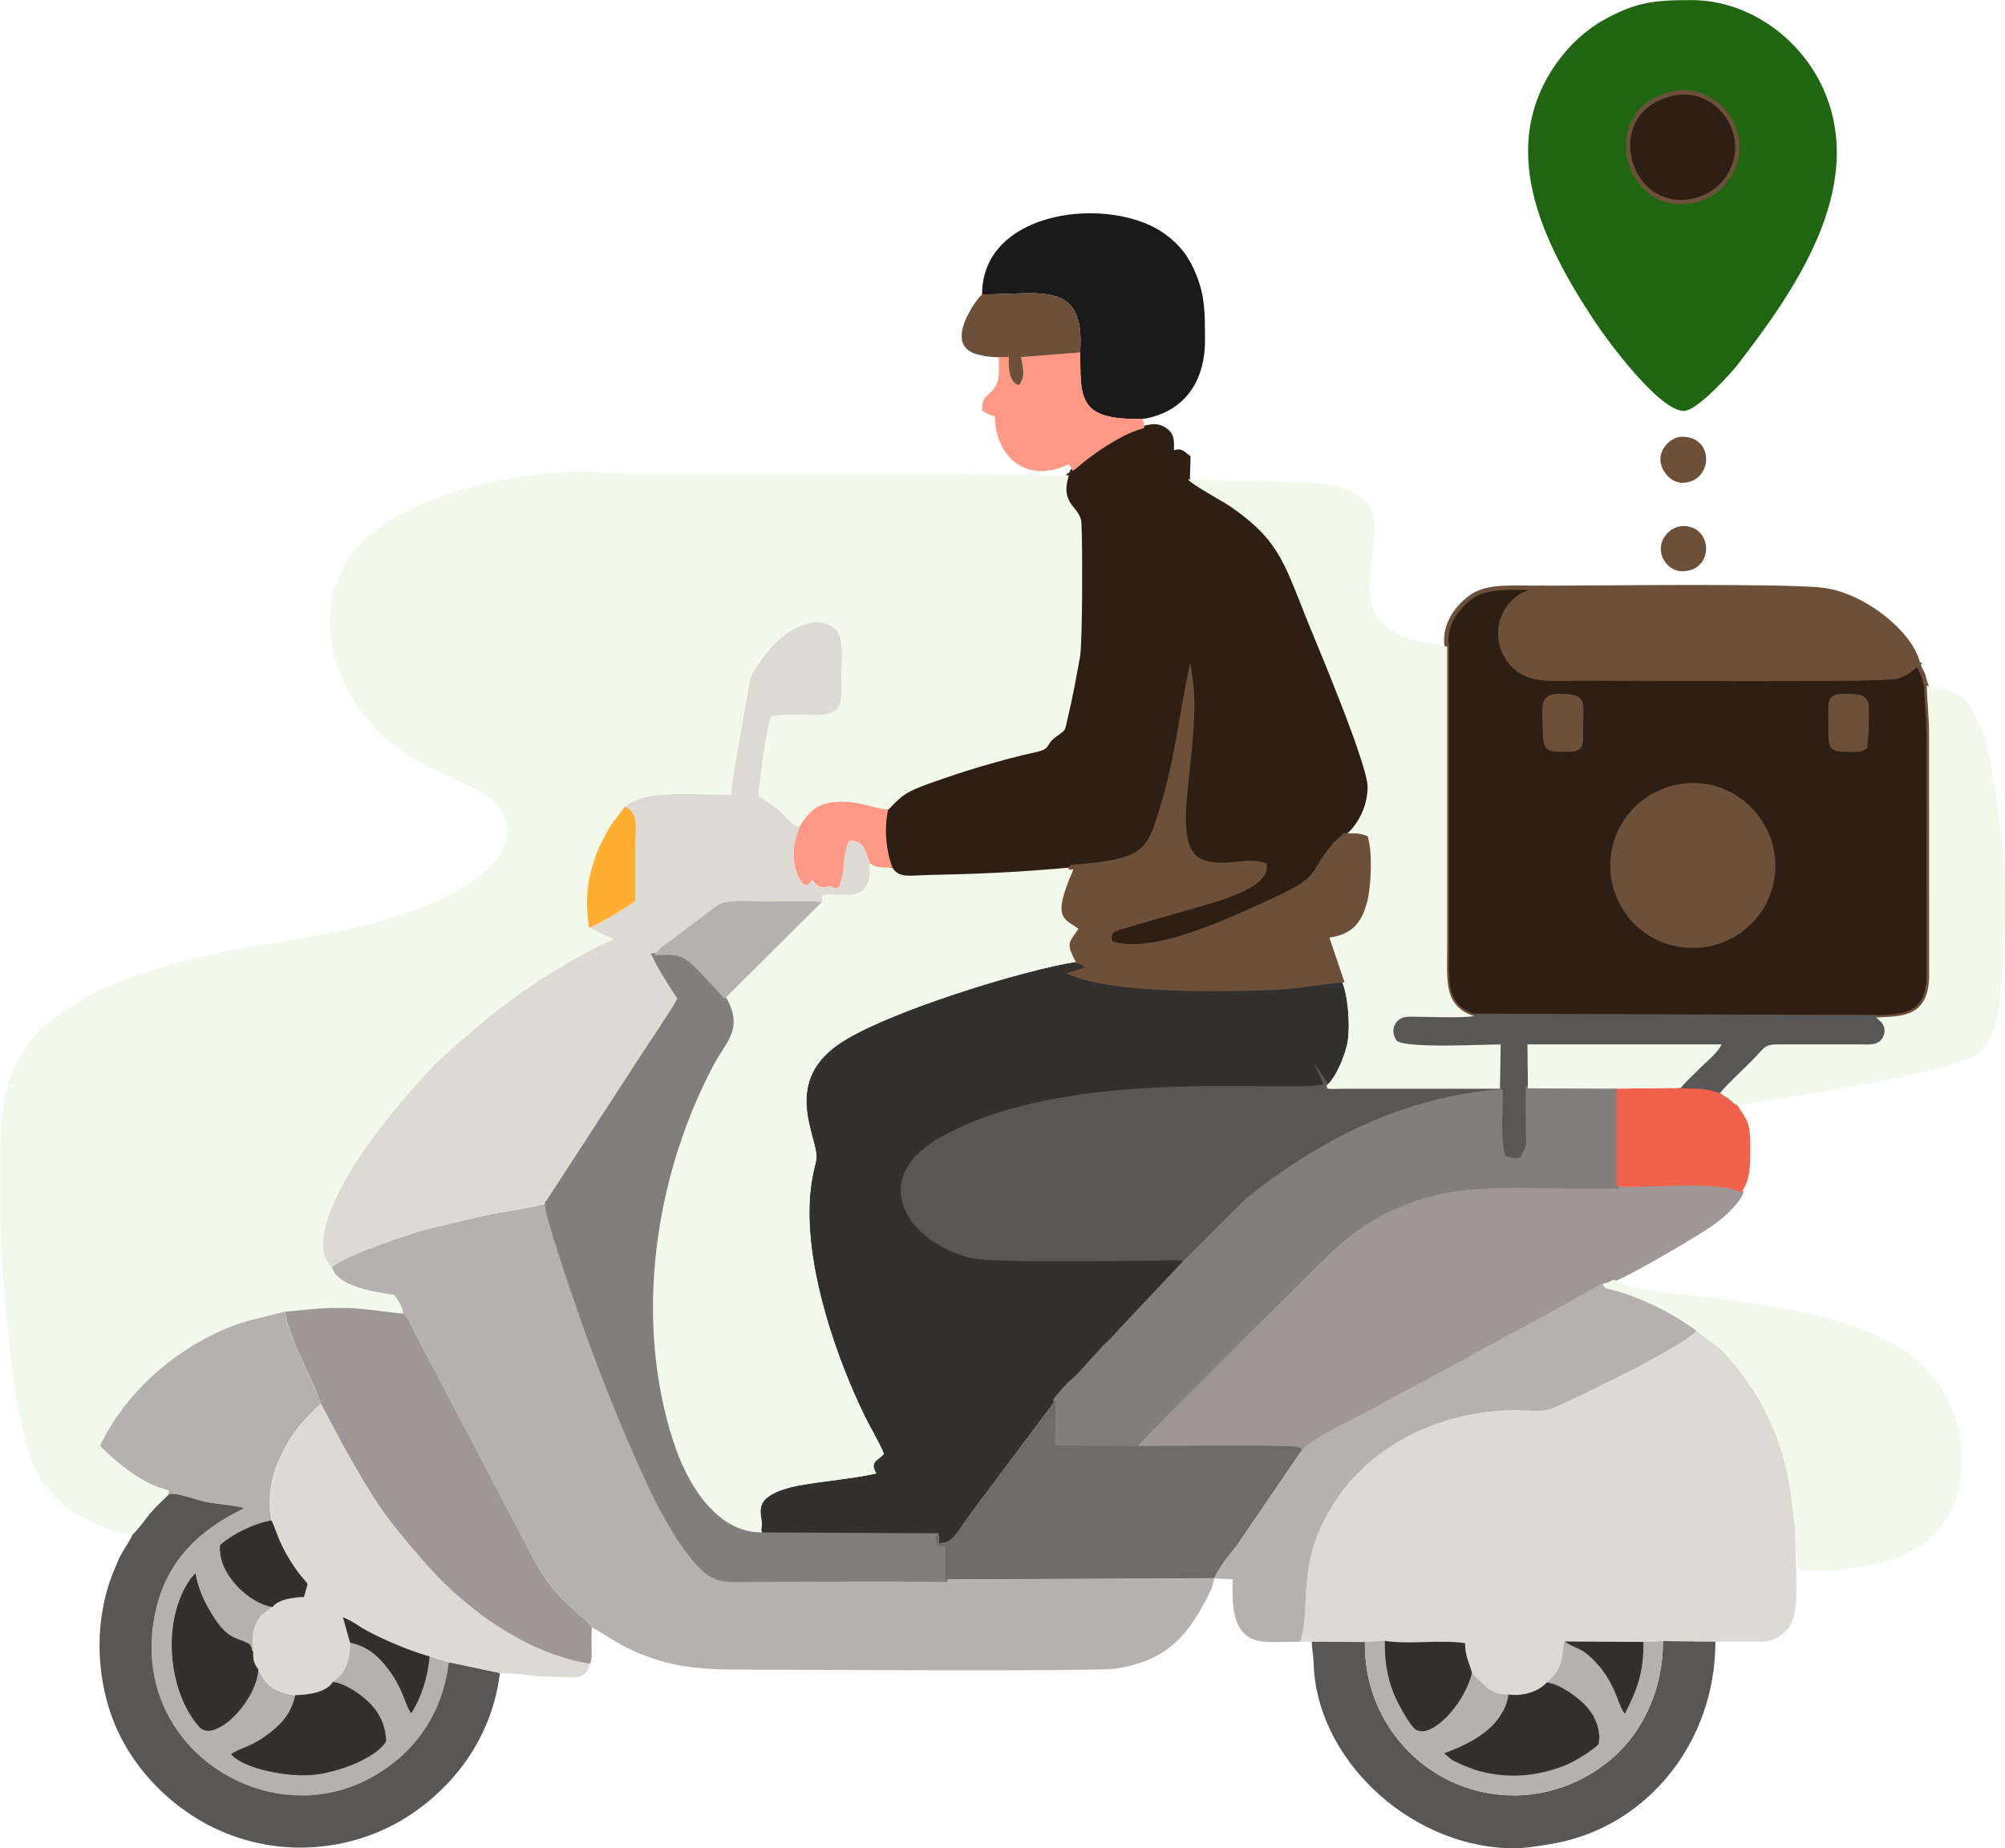 <?xml version="1.0" encoding="UTF-8"?>
<!DOCTYPE svg PUBLIC "-//W3C//DTD SVG 1.0//EN" "http://www.w3.org/TR/2001/REC-SVG-20010904/DTD/svg10.dtd">
<!-- Creator: CorelDRAW 2020 (64 Bit) -->
<svg xmlns="http://www.w3.org/2000/svg" xml:space="preserve" width="9.214cm" height="8.492cm" version="1.0" style="shape-rendering:geometricPrecision; text-rendering:geometricPrecision; image-rendering:optimizeQuality; fill-rule:evenodd; clip-rule:evenodd"
viewBox="0 0 207.37 191.13"
 xmlns:xlink="http://www.w3.org/1999/xlink"
 xmlns:xodm="http://www.corel.com/coreldraw/odm/2003">
 <defs>
  <style type="text/css">
   <![CDATA[
    .str1 {stroke:#2E1F14;stroke-width:0.45;stroke-miterlimit:22.926}
    .str2 {stroke:#595756;stroke-width:0.45;stroke-miterlimit:22.926}
    .str0 {stroke:#6C503A;stroke-width:0.45;stroke-miterlimit:22.926}
    .str4 {stroke:#827E7D;stroke-width:0.45;stroke-miterlimit:22.926}
    .str3 {stroke:#9D9897;stroke-width:0.45;stroke-miterlimit:22.926}
    .fil11 {fill:#1A1A1A}
    .fil5 {fill:#206612}
    .fil0 {fill:#2E1F14}
    .fil1 {fill:#333130}
    .fil6 {fill:#595756}
    .fil10 {fill:#6C503A}
    .fil9 {fill:#6E6B6A}
    .fil8 {fill:#827E7D}
    .fil7 {fill:#9D9897}
    .fil3 {fill:#B5B1AF}
    .fil2 {fill:#DDDAD4}
    .fil12 {fill:#F1624C}
    .fil4 {fill:#F3F9EA}
    .fil13 {fill:#FF9985}
    .fil14 {fill:#FFAE30}
   ]]>
  </style>
 </defs>
 <g id="Camada_x0020_1">
  <g id="_2197018469040">
   <path class="fil0 str0" d="M174.28 81.24c4.73,-0.48 8.59,3.11 9.06,7.36 0.54,4.91 -3.09,8.77 -7.45,9.17 -4.87,0.45 -8.69,-3.13 -9.08,-7.47 -0.44,-4.85 3.2,-8.63 7.47,-9.06l0 0zm15.05 -5.97c0,-2.76 -0.29,-3.29 1.42,-3.29 2.91,0 2.25,0.56 2.31,3.48l-0.15 1.81c-0.48,0.21 -0.5,0.27 -1.21,0.27 -2.37,0 -2.37,0.02 -2.37,-2.26l0 -0zm-29.54 0c0,-1.84 -0.51,-3.29 1.42,-3.29 2.78,0 2.31,0.43 2.31,3.48 0,1.53 0.14,2.07 -1.35,2.07 -2.26,0 -2.37,0.03 -2.37,-2.26l-0 -0zm-10.14 -8.38c0,6.86 0,13.72 0,20.58 0,3.43 0,6.86 0,10.29 0,3.63 -0.43,6.25 2.81,7.33l41.53 0.14c2.51,-0.15 5.49,0.1 5.49,-4.41l-0.01 -24.97c0,-1.73 -0.22,-3.41 -0.23,-4.95 -0.13,-0.31 -0.23,-0.76 -0.34,-1.12l-0.55 -1.15c-0.74,0.49 -1.04,1.03 -2.26,1.35 -1.45,0.38 -28.58,0.17 -32.43,0.17 -2.19,0 -4.84,0.34 -6.46,-0.79 -2.44,-1.69 -2.83,-5.3 -0.37,-7.38 0.92,-0.77 1.56,-0.64 2.39,-1.18 -2.64,0 -5.26,-0.26 -6.92,0.84 -1.4,0.93 -3.03,2.84 -2.67,5.26l0 -0z"/>
   <path class="fil1" d="M78.87 158.71l17.94 0.09c0.34,0.3 0.29,-0.37 0.29,0.82 1.56,-0.01 1.76,-1.02 3.52,-3.37l8.15 -10.89c0.02,-0.03 0.05,-0.08 0.08,-0.11l0.32 -0.46c1.57,-1.98 1.78,-1.83 2.58,-2.72l2.54 -2.8c0.78,-0.67 1.09,-1.08 1.69,-1.74l6.72 -7.13c-0.54,-0.44 -1.76,-0.24 -2.47,-0.24 -4.09,0.01 -17.62,0.25 -19.72,-0.25 -6.38,-1.52 -10.56,-7.79 -3.34,-11.97 13.6,-7.88 37.61,-4.38 40.02,-5.69 0.86,-0.57 1.98,-3.1 2.21,-4.63 0.25,-1.66 0.02,-4.82 -0.65,-6.21 -2.26,0.17 -4.43,0.65 -6.89,0.76 -5.53,0.25 -16.37,0.38 -20.92,-1.45l1.31 -0.42c0.27,-0.13 0.23,-0.12 0.38,-0.25 -0.6,-0.33 -0.38,-0.39 -1.15,-0.6 -5.5,0.8 -19.97,5.27 -24.7,8.51 -6.19,4.23 -1.89,10.11 -2.38,12.08 -0.41,1.64 -0.64,2.98 -0.69,4.79 -0.17,6.94 2.77,15.61 5.79,21.78 0.52,1.06 1.56,2.79 1.91,3.76 -0.65,0.75 -1.51,0.77 -0.79,2.02 -2.64,0.59 -5.42,0.76 -8.08,1.26 -1.26,0.24 -2.67,0.69 -3.37,1.39 -0.42,0.41 -0.61,0.95 -0.48,1.75 0.26,1.59 -0.15,0.96 0.16,1.93l0 -0z"/>
   <path class="fil0 str1" d="M118.34 44.27c-1.63,0.46 -2.74,1.13 -4.08,1.96 -0.65,0.41 -1.15,0.79 -1.79,1.26 -0.58,0.43 -1.02,0.92 -1.57,1.23 -0.15,0.33 0.11,0.17 -0.38,0.45 -0.98,3.13 1.2,3.17 1.3,4.94 0.11,1.96 0.13,12.36 -0.16,13.91 -0.38,2.06 -0.72,4.02 -1.21,6.03 -0.41,1.68 -0.12,1.33 -1.27,2.17 -1.16,0.84 -0.44,1.22 -2.05,1.57 -1.84,0.4 -3.82,0.94 -5.59,1.46 -1.83,0.54 -3.6,1.13 -5.32,1.74 -2.57,0.91 -2.92,1.24 -4.37,2.76 -0.43,1.91 -0.25,4.25 0.45,5.99 0.7,1.13 1.72,0.8 4.13,0.75 4.95,-0.1 9.4,-0.31 14.37,-0.77 7.75,-0.63 7.97,-1.39 9.52,-6.57 1.35,-4.52 1.79,-8.63 2.74,-13.35 1.22,7.36 -2.78,17.58 1.12,19.3 2.19,0.96 4.73,-0.25 6.62,0.41 0.34,2.27 -5.57,3.73 -7.61,4.33l-7.1 2.05c-1.07,0.31 -1.47,0.47 -1.29,1.66 3.76,1.41 10.83,-1.67 14.21,-3.17 8.35,-3.72 5.88,-3.09 8.95,-6.89 0.44,-0.55 0.86,-0.72 1.11,-1.06 1.16,-0.9 2.34,-2.76 2.36,-5.03 0.02,-2.16 -4.76,-13.63 -5.7,-15.87 -2.93,-7.04 -3.1,-9.41 -8.56,-13.17 -0.69,-0.47 -3.97,-2.23 -4.33,-2.78l0.07 -2.29c-0.64,-0.42 -0.73,-0.86 -1.72,-0.38 0,-1.12 0.13,-1.77 -0.53,-2.33 -0.65,-0.55 -1.44,-0.62 -2.33,-0.28l-0 -0z"/>
   <path class="fil2" d="M134.44 169.79l1.24 0 5.49 0.03 2.04 -0.12c2.5,0.4 5.67,-0.14 8.31,0.24 0.02,1.49 0.45,2 0.72,3.11 0.92,0.8 1.85,2.36 3.76,2.18 1.57,0.24 3.22,-0.39 3.96,-1.25l0.25 -0.21c1.5,-1.38 1.27,-2.63 1.54,-3.87 0.01,-0.03 0.02,-0.1 0.04,-0.14l8.18 0.05 2.02 -0.09 5.41 0.07c1.27,-0.01 2.54,-0.01 3.81,-0 1.77,0.01 2.11,-0.03 3.17,-0.83 1.69,-1.28 1.4,-3.92 1.4,-6.78 -0.13,-1.14 -0.01,-2.71 -0.13,-4.02 -0.34,-3.68 -0.84,-7.37 -2.4,-10.77 -0.48,-1.04 -0.96,-2.06 -1.47,-2.93 -0.7,-1.2 -2.84,-4.1 -3.83,-4.96l-2.52 -1.9c-0.85,1.39 -11.83,6.74 -14.79,8.01 -1.2,0.51 -2.57,0.21 -4.01,0.23 -7.51,0.06 -14.61,3.47 -18.46,9.29 -4.39,6.64 -2.42,11.21 -3.74,14.66l0.01 0z"/>
   <path class="fil3" d="M34.33 131.07c0.67,2.42 6.15,2.69 6.46,2.89 0.02,0.01 1.03,1.38 0.84,1.9 0.8,0.61 0.77,1.07 1.31,2.06l12.26 23.37c1.51,2.84 3.11,4.38 5.24,6.2 0.42,0.35 0.55,0.48 0.76,0.79 2.46,1.41 3.25,2.2 6.43,3.27 2.6,0.87 5.07,1.12 8.6,1.12 3.14,0 36.98,0.22 39.15,-0.1 5.52,-0.83 7.72,-3.63 9.96,-8.34l0.24 -0.97 -27.82 0.13c-6.65,-0.06 -13.35,-0 -20.01,-0 -1.8,0 -3.15,0.25 -4.5,-0.71 -2.21,-1.58 -4.84,-6.49 -5.97,-8.91 -2.18,-4.69 -3.98,-9.06 -5.88,-14.12 -0.73,-1.94 -5.04,-14.11 -4.83,-15.19 -1.58,0.46 -4.35,0.82 -6.03,1.17 -1.96,0.42 -3.83,0.9 -5.86,1.36 -1.91,0.44 -9.25,2.92 -10.36,4.09l0 -0z"/>
   <path class="fil4" d="M85 93.28l-10.1 10.04c1.72,3.09 -0.01,4.25 -1.3,6.68 -6.15,11.57 -8.33,26.43 -4.2,39.17 1.37,4.23 4.44,9.63 9.46,9.54 -0.31,-0.97 0.1,-0.34 -0.16,-1.93 -0.13,-0.8 0.07,-1.33 0.48,-1.75 0.7,-0.7 2.11,-1.15 3.37,-1.39 2.65,-0.5 5.44,-0.68 8.08,-1.26 -0.72,-1.25 0.14,-1.27 0.79,-2.02 -0.35,-0.96 -1.39,-2.7 -1.91,-3.76 -3.03,-6.17 -5.97,-14.84 -5.79,-21.78 0.04,-1.8 0.28,-3.15 0.69,-4.79 0.49,-1.97 -3.81,-7.85 2.38,-12.08 4.73,-3.23 19.2,-7.71 24.7,-8.51 -1,-1.96 -0.81,-1.7 0.35,-3.39 -1.4,-1.32 -2.99,-0.61 -0.6,-6.06 -0.24,-0.33 0.37,-0.29 -0.44,-0.28 -4.96,0.46 -9.41,0.68 -14.37,0.77 -2.41,0.05 -3.43,0.38 -4.13,-0.75 -1.23,-0.02 -1.48,0.12 -2.38,-0.44 0.15,1.26 -0.04,2.59 -1.08,3.03 -1.13,0.47 -2.6,-0.03 -3.8,0.28l-0.04 0.69 -0 0z"/>
   <path class="fil2" d="M64.6 83.42c1.59,0.69 1.09,2.51 1.09,4.43 0,1.78 0,3.56 0,5.35 -0.67,0.52 -3.93,2.54 -4.78,2.72l2.54 1.25c-1.5,0.5 -3.98,1.96 -5.3,2.74 -4.7,2.79 -7.61,5.17 -11.55,8.65 -2.99,2.63 -7.09,7.56 -9.38,11 -1.5,2.25 -5.67,9.07 -2.9,11.52 1.11,-1.17 8.44,-3.66 10.36,-4.09 2.04,-0.46 3.9,-0.95 5.86,-1.36 1.68,-0.36 4.45,-0.71 6.03,-1.17l10.29 -15.83c0.59,-0.92 1.19,-1.74 1.74,-2.64 0.5,-0.81 1.33,-1.89 1.65,-2.75 -0.73,-1.07 -2.14,-3.28 -2.64,-4.42l0.69 -0.78c0.36,-0.28 0.57,-0.41 0.88,-0.64l4.89 -3.68c1.07,-0.8 3.54,-0.46 5.19,-0.46 1.84,0 3.92,-0.09 5.73,0.04l0.04 -0.69c1.19,-0.31 2.67,0.19 3.8,-0.28 1.04,-0.43 1.23,-1.76 1.08,-3.03 -0.45,-1.34 -0.5,-2.27 -2.08,-2.39 -0.87,1.68 -0.26,3.07 -1.17,4.94 -1.05,0 -0.17,-0.12 -0.81,-0.17 -0.39,-0.03 -0.95,0.54 -1.9,-0.69 -0.75,1.55 -1.67,-0.55 -1.81,-1.62 -0.24,-1.82 0.11,-2.47 0.53,-3.88 -1.12,-0.13 -1.26,-1.52 -4.22,-3.15 0.08,-1.27 0.86,-7.34 1.27,-8.19 1.4,-0.45 3.43,-0.12 5.06,-0.19 2.49,-0.1 2.24,-1.46 2.23,-3.82 -0,-1.56 0.43,-4.27 -0.7,-5.18 -1.84,-1.49 -5.03,-0.01 -6.87,2.36 -0.28,0.36 -0.37,0.41 -0.68,0.85 -1.24,1.75 -1.19,1.82 -1.58,4.19 -0.52,3.1 -1.31,6.75 -1.6,9.83 -2.9,0 -7.84,-0.4 -9.96,0.63 -0.13,0.06 -0.34,0.17 -0.49,0.26 -0.97,0.57 0.56,-0.37 -0.27,0.17 -0.04,0.03 -0.1,0.07 -0.14,0.1 -0.04,0.02 -0.1,0.06 -0.14,0.1l0.01 -0z"/>
   <path class="fil5" d="M172.93 9.7c3.29,-0.75 6,1.62 6.6,4.22 0.79,3.4 -1.53,6.13 -4.1,6.78 -7.26,1.83 -10.21,-9.24 -2.5,-10.99l0 -0zm1.24 32.8c1.32,0 4.78,-3.79 5.53,-4.76 5.82,-7.53 13.3,-18.14 9.01,-28.26 -2.29,-5.39 -7.74,-9.47 -13.78,-9.47 -3.82,0 -5.69,0.19 -9.02,2.03 -1.88,1.04 -3.58,2.63 -4.81,4.34 -6.4,8.86 -1.58,18.68 3.84,26.86 1.35,2.04 6.68,9.26 9.22,9.26l0 0z"/>
   <path class="fil6 str2" d="M137.2 112.24c-2.41,1.31 -26.42,-2.18 -40.02,5.69 -7.21,4.18 -3.03,10.45 3.34,11.97 2.1,0.5 15.64,0.26 19.72,0.25 0.7,-0 1.92,-0.21 2.47,0.24l6.32 -6.31c7.24,-5.77 15.94,-10.43 26.16,-11.21 0,1.97 -0.29,5.41 0.34,6.89 0.68,0.17 1.01,0.28 1.83,0.16 0.85,-1.68 0.67,-1.06 0.66,-3.3 -0,-1.35 -0.02,-2.71 0.01,-4.07l-0.05 -4.55 20.08 0c-0.41,0.88 -1.45,1.68 -2.14,2.37 -0.74,0.74 -1.41,1.35 -2.1,2.13 0.41,0.11 1.42,0.05 2.07,0.1 0.75,0.06 1.3,0.29 1.99,0.43 0.89,-1.07 2.15,-2.2 3.19,-3.24 1.97,-1.97 1.04,-1.8 4.73,-1.8 2.16,0 4.32,-0.01 6.48,0 0.94,0.01 2.01,0.18 2.46,-0.75 0.48,-0.99 -0.11,-1.59 -0.74,-2.04l-41.53 -0.14c-1.67,0.19 -4.01,0.07 -5.75,0.06 -1.02,-0.01 -1.8,-0.13 -2.33,0.59 -0.52,0.71 -0.26,1.42 0.07,1.9 1.12,0.79 8.67,0.37 10.73,0.37l-0.07 4.58 -16.03 0c-2.35,0.04 -1.73,0.04 -1.91,-0.35l0 -0z"/>
   <path class="fil7 str3" d="M117.37 149.58c0.69,0 16.16,-0.15 16.78,0.08 0.61,0.23 0.04,-0.21 0.5,0.32 0.9,-1.23 6.24,-3.65 7.64,-4.45 2.55,-1.46 5.19,-2.82 7.79,-4.21 2.62,-1.4 5.13,-2.85 7.79,-4.21l7.87 -4.37c0.69,-0.08 0.54,-0.19 1.19,-0.43 1.92,-0.79 9.15,-4.97 10.54,-6.09 0.62,-0.5 0.86,-0.68 1.42,-1.25 0.37,-0.38 1.04,-1.13 1.19,-1.63 -2.44,-1.35 -9.5,-0.35 -12.89,-0.66 -5.83,0.26 -13.31,-0.6 -18.66,0.68 -5.67,1.36 -9.1,4.06 -12.06,7.02 -1.31,1.31 -18.44,18.21 -19.1,19.2l-0 -0z"/>
   <path class="fil4" d="M139.08 86.4c0.91,0.14 1.06,-0.13 2.18,0.26 0.47,1.46 0.35,5.04 -0.1,6.66 -0.6,2.16 -1.56,3.2 -3.97,3.48l1.57 4.61c0.66,1.39 0.9,4.55 0.65,6.21 -0.23,1.53 -1.35,4.06 -2.21,4.63 0.18,0.39 -0.44,0.39 1.91,0.35l16.03 -0 0.07 -4.58c-2.06,0 -9.61,0.42 -10.73,-0.37 -0.34,-0.47 -0.59,-1.18 -0.07,-1.9 0.52,-0.72 1.31,-0.6 2.33,-0.59 1.74,0.01 4.08,0.13 5.75,-0.06 -3.24,-1.08 -2.81,-3.7 -2.81,-7.33 0,-3.43 0,-6.86 0,-10.29 0,-6.86 -0,-13.72 -0,-20.58 -0.56,-0.22 -1.58,-0.27 -2.31,-0.43 -13.73,-2.93 3.9,-16.65 -13.39,-16.53 -1.23,0.01 -1.64,-0.17 -2.66,-0.2 -0.93,-0.03 -1.93,0 -2.87,0.01l-5.59 -0.19c0.37,0.55 3.65,2.31 4.33,2.78 5.46,3.76 5.63,6.12 8.56,13.17 0.93,2.24 5.71,13.71 5.7,15.87 -0.02,2.27 -1.2,4.13 -2.36,5.03l0 0zm-125.35 72.29c0.41,-0.3 1.38,-1.65 1.79,-2.14 0.68,-0.81 1.24,-1.26 1.95,-2l0 -0.4c-2.81,-0.57 -5.75,-3.21 -7.11,-4.59 2.61,-5.41 7.36,-9.62 12.68,-11.98 2.22,-0.98 4.02,-1.26 6.43,-1.9 2.14,-0.2 3.92,-0.43 6.17,-0.39 2.17,0.04 3.97,0.4 5.99,0.58 0.19,-0.52 -0.82,-1.88 -0.84,-1.9 -0.31,-0.21 -5.79,-0.48 -6.46,-2.89 -2.77,-2.45 1.4,-9.27 2.9,-11.52 2.29,-3.44 6.39,-8.37 9.38,-11 3.94,-3.48 6.85,-5.86 11.55,-8.65 1.31,-0.78 3.79,-2.24 5.3,-2.74l-2.54 -1.25c-0.36,-2.83 -0.25,-4.58 0.67,-7.28 0.35,-1.01 0.86,-1.97 1.35,-2.84 0.55,-0.98 1.38,-1.81 1.68,-2.37 0.04,-0.04 0.11,-0.08 0.14,-0.1 0.04,-0.02 0.1,-0.07 0.14,-0.1 0.83,-0.54 -0.7,0.4 0.27,-0.17 0.15,-0.09 0.36,-0.19 0.49,-0.26 2.12,-1.03 7.06,-0.63 9.96,-0.63 0.3,-3.07 1.09,-6.73 1.6,-9.83 0.39,-2.36 0.34,-2.44 1.58,-4.19 0.31,-0.43 0.4,-0.48 0.68,-0.85 1.84,-2.37 5.03,-3.85 6.87,-2.36 1.12,0.91 0.69,3.63 0.7,5.18 0.01,2.36 0.26,3.71 -2.23,3.82 -1.63,0.07 -3.67,-0.27 -5.06,0.19 -0.42,0.86 -1.19,6.92 -1.27,8.19 2.96,1.63 3.1,3.01 4.22,3.15 0.91,-1.37 1.63,-2.38 3.84,-2.53 2.27,-0.15 3.47,0.62 5.33,0.8 1.45,-1.52 1.8,-1.84 4.37,-2.76 1.72,-0.61 3.49,-1.2 5.32,-1.74 1.77,-0.52 3.75,-1.06 5.59,-1.46 1.61,-0.35 0.9,-0.73 2.05,-1.57 1.16,-0.84 0.86,-0.49 1.27,-2.17 0.49,-2.01 0.83,-3.98 1.21,-6.03 0.29,-1.55 0.27,-11.95 0.16,-13.91 -0.1,-1.78 -2.28,-1.81 -1.3,-4.94 -5.69,0 -10.82,-0.19 -16.58,-0.19l-29.54 0c-1.66,0 -2.73,-0.2 -4.19,-0.19 -7.76,0.03 -20.41,2.69 -24.48,9.45 -3.48,5.78 -1.08,13.52 4.04,18.05 4.21,3.72 8.23,4.21 10.75,6.21 4.33,3.43 0.67,7.61 -3.46,9.75 -9.12,4.74 -17.52,4.51 -27.02,6.9 -5.95,1.49 -11.33,3.24 -15.88,7.37 -1.81,1.65 -3.15,4.19 -3.7,6.97 -0.23,1.12 -0.38,2.69 -0.46,4.57l0 8.59c0.33,9.69 1.64,21.22 3.62,25.26 0.48,0.98 0.92,1.75 1.67,2.53 0.74,0.76 1.32,1.36 2.23,1.96 1.09,0.72 4.67,2.38 6.2,2.32l0 0zm152.02 -25.94c0.25,0.79 0.6,0.42 2.6,1.15 2.88,1.06 4.66,2.01 7.1,3.72l2.52 1.9c0.99,0.86 3.13,3.76 3.83,4.96 0.51,0.87 0.99,1.9 1.47,2.93 1.56,3.4 2.06,7.08 2.4,10.77 0.12,1.31 0,2.88 0.13,4.02 2.05,0.75 7.85,-0.25 9.41,-0.7 2.57,-0.75 4.81,-2.39 6.07,-4.41 3.39,-5.41 1.4,-14.04 -4.81,-17.76 -5.69,-3.4 -14.01,-4.44 -20.82,-5.29 -2.27,-0.29 -6.72,-0.4 -8.71,-1.71 -0.65,0.24 -0.5,0.35 -1.19,0.43l-0 -0z"/>
   <path class="fil8 str4" d="M122.71 130.39l-6.72 7.13c-0.6,0.66 -0.92,1.07 -1.69,1.74l-2.54 2.8c-0.8,0.89 -1.01,0.74 -2.58,2.72l-0.05 4.73 8.25 0.07c0.66,-0.99 17.79,-17.89 19.1,-19.2 2.95,-2.95 6.39,-5.66 12.06,-7.02 5.35,-1.28 12.83,-0.42 18.66,-0.68l0 -10.09 -9.15 -0.03c-0.03,1.35 -0.02,2.71 -0.01,4.07 0.01,2.23 0.19,1.62 -0.66,3.3 -0.82,0.12 -1.15,0.01 -1.83,-0.16 -0.63,-1.48 -0.34,-4.92 -0.34,-6.89 -10.22,0.78 -18.92,5.43 -26.16,11.21l-6.32 6.31 0 0z"/>
   <path class="fil8 str4" d="M56.59 124.44c-0.21,1.07 4.1,13.25 4.83,15.19 1.9,5.07 3.7,9.44 5.88,14.12 1.12,2.42 3.76,7.34 5.97,8.91 1.34,0.96 2.7,0.71 4.5,0.71 6.66,0 13.35,-0.06 20.01,0l0 -3.48c-1.67,-0.01 -0.47,0.02 -0.95,-0.38l0 -0.71 -17.94 -0.09c-5.02,0.09 -8.09,-5.31 -9.46,-9.54 -4.13,-12.74 -1.96,-27.6 4.2,-39.17 1.3,-2.44 3.02,-3.6 1.3,-6.68l-0.72 -0.86c-3.53,-3.74 -3.29,-3.84 -6.56,-3.66 0.5,1.14 1.92,3.35 2.64,4.42 -0.32,0.86 -1.16,1.93 -1.65,2.75 -0.55,0.9 -1.15,1.72 -1.74,2.64l-10.29 15.83 -0 0z"/>
   <path class="fil3" d="M17.46 154.54c0.76,-0.26 2.67,0.53 3.7,0.76 1.22,0.26 3.01,0.33 4.1,0.67 -4.98,2.41 -8.34,5.81 -9.33,11.45 -2.32,13.23 11.28,21.88 21.73,16.79 4.35,-2.11 8,-6.09 8.75,-12.3l-1.99 -0.61c-0.18,2.24 -0.92,4.4 -1.89,5.91 -0.62,-0.67 -0.75,-2.36 -2.36,-4.52 -0.84,-1.13 -1.96,-2.37 -3.97,-2.78 -0.06,1.02 -0.09,1.61 -0.46,2.47 -0.34,0.8 -0.79,1.06 -1.32,1.57 1.39,0.17 3,1.41 3.72,2.1 0.9,0.86 1.73,2.16 1.79,4.04 -0.97,1.71 -4.96,3.26 -7.64,3.5 -2.57,0.23 -7.14,-0.62 -8.42,-2.16 1.06,-0.73 2.19,-0.72 4.12,-2.3 1.09,-0.88 2.06,-1.82 2.52,-3.8 -3.1,-0.4 -3.44,-2.2 -3.8,-2.67 -0.2,3.35 -4.57,7.71 -6.14,5.92 -3.29,-3.75 -3.89,-11.13 -0.86,-15.35l0.5 -0.57c0.29,1.93 1.24,3.66 2.15,4.96 1.31,1.9 2.28,1.79 3.11,2.22 0.51,0.26 0.27,0.1 0.51,0.5 0.19,0.32 -0.14,0.03 0.2,0.49 0.11,-0.44 -0.51,-2.46 1.04,-3.91l0.97 -0.72c-2.33,-0.31 -5.74,-3.42 -5.43,-6.42 1.21,-1.06 3.38,-2.21 5.32,-2.54 -0.49,-2.73 0.07,-4.9 1.2,-7.13 0.57,-1.13 0.99,-1.77 1.71,-2.68 0.36,-0.45 1.77,-1.96 2.19,-2.2 -0.89,-2.75 -3.25,-6.62 -3.73,-9.58 -2.41,0.64 -4.21,0.92 -6.43,1.9 -5.32,2.36 -10.08,6.57 -12.68,11.98 1.36,1.38 4.3,4.02 7.11,4.59l0 0.4 -0.01 -0z"/>
   <path class="fil7" d="M29.47 135.66c0.48,2.96 2.84,6.83 3.73,9.58l2.29 4.31c3.6,6.35 4.15,7.1 8.46,12.12 3.13,3.63 9.62,9.24 17.04,10.42 0.26,-0.42 0.2,-1.2 0.19,-1.72 -0.01,-0.7 -0.01,-1.4 0.02,-2.1 -0.21,-0.3 -0.35,-0.43 -0.76,-0.79 -2.13,-1.81 -3.73,-3.35 -5.24,-6.2l-12.26 -23.37c-0.54,-0.99 -0.51,-1.45 -1.31,-2.06 -2.02,-0.18 -3.82,-0.54 -5.99,-0.58 -2.25,-0.05 -4.03,0.19 -6.17,0.39l-0 0z"/>
   <path class="fil9" d="M96.81 158.79l0 0.71c0.49,0.4 -0.72,0.37 0.95,0.38l0 3.48 27.82 -0.13c0.72,-1.43 1.4,-2.22 2.31,-3.34l6.77 -9.93c-0.47,-0.52 0.11,-0.08 -0.5,-0.32 -0.62,-0.24 -16.09,-0.08 -16.78,-0.08l-8.25 -0.07 0.05 -4.73 -0.32 0.46c-0.02,0.03 -0.05,0.08 -0.08,0.11l-8.15 10.89c-1.76,2.34 -1.96,3.35 -3.52,3.37 0,-1.19 0.05,-0.53 -0.29,-0.82l-0 -0z"/>
   <path class="fil3" d="M134.66 149.97l-6.77 9.93c-0.9,1.11 -1.59,1.91 -2.31,3.34l1.91 0.09c0,2.04 -0.4,6.31 3.42,6.47 1.12,0.05 2.39,-0.01 3.53,-0.01 1.31,-3.44 -0.66,-8.02 3.74,-14.66 3.85,-5.82 10.95,-9.22 18.46,-9.29 1.44,-0.01 2.82,0.29 4.01,-0.23 2.96,-1.27 13.94,-6.62 14.79,-8.01 -2.44,-1.7 -4.22,-2.66 -7.1,-3.72 -2,-0.73 -2.35,-0.36 -2.6,-1.15l-7.87 4.37c-2.66,1.36 -5.17,2.8 -7.79,4.21 -2.6,1.39 -5.24,2.75 -7.79,4.21 -1.39,0.8 -6.73,3.22 -7.64,4.45l0 0z"/>
   <path class="fil6" d="M17.46 154.54c-0.71,0.73 -1.27,1.19 -1.95,2 -0.41,0.49 -1.38,1.85 -1.79,2.14 -0.31,0.69 -0.66,1.17 -1.07,1.85 -0.35,0.58 -0.68,1.43 -0.95,2.1 -1.98,4.91 -1.76,10.64 -0.05,15.14 2.03,5.36 6.59,9.81 11.92,11.9 6.76,2.64 13.88,1.35 18.89,-2 4.92,-3.29 8.48,-8.38 9.24,-14.64l-5.29 -1.12c-0.75,6.21 -4.41,10.19 -8.75,12.3 -10.45,5.08 -24.05,-3.56 -21.73,-16.79 0.99,-5.64 4.34,-9.04 9.33,-11.45 -1.08,-0.33 -2.88,-0.4 -4.1,-0.67 -1.04,-0.22 -2.94,-1.01 -3.7,-0.76l-0 0z"/>
   <path class="fil2" d="M28.09 157.25c0.45,0.8 0.63,2.04 1.91,4.09 2.13,3.42 2.02,1.54 1.46,3.84 -1.1,0.02 -2.74,0.25 -3.24,1.03l-0.97 0.72c-1.55,1.45 -0.93,3.47 -1.04,3.91 -0.04,0.84 0.07,1.21 0.53,1.81 0.36,0.46 0.71,2.27 3.8,2.67 1.51,-0.01 3.28,-0.34 3.91,-1.37 0.54,-0.51 0.98,-0.77 1.32,-1.57 0.37,-0.86 0.41,-1.46 0.46,-2.47l-0.75 -2.66c0.94,0.37 1.32,0.72 2.11,1.18 1.63,0.96 5.06,2.44 6.86,2.86l1.99 0.61 5.29 1.12c1.89,0 3.29,0.4 5.28,0.38 1.99,-0.02 3.54,0.61 4,-1.33 -7.42,-1.17 -13.91,-6.79 -17.04,-10.42 -4.32,-5.01 -4.86,-5.76 -8.46,-12.12l-2.29 -4.31c-0.42,0.24 -1.83,1.74 -2.19,2.2 -0.72,0.91 -1.14,1.56 -1.71,2.68 -1.13,2.23 -1.69,4.4 -1.2,7.13l0 0z"/>
   <path class="fil4" d="M194.01 105.22c0.62,0.44 1.21,1.05 0.74,2.04 -0.45,0.93 -1.52,0.75 -2.46,0.75 -2.16,-0.01 -4.32,-0 -6.48,-0 -3.69,0 -2.75,-0.18 -4.73,1.8 -1.04,1.04 -2.3,2.17 -3.19,3.24 0.26,0.19 0.61,0.38 0.85,0.55 0.53,0.38 0.41,0.45 0.97,0.73l8.37 -1.34c2.75,-0.55 13.79,-2.33 16.07,-3.75 2.1,-1.31 2.55,-4.05 2.81,-7.1 0.59,-7.01 0.64,-11.64 -0.34,-18.7 -0.46,-3.29 -1.21,-9.15 -3.6,-11.26 -1.25,-1.1 -2.95,-0.96 -3.73,-1.28 0.01,1.55 0.23,3.22 0.23,4.95l0.01 24.97c-0,4.51 -2.98,4.26 -5.49,4.41l-0 0z"/>
   <path class="fil10 str0" d="M198.37 68.62c-0.71,-3.17 -5.74,-7.16 -9.92,-7.62 -4.26,-0.47 -23.92,-0.2 -29.19,-0.2 -0.83,0.54 -1.48,0.4 -2.39,1.18 -2.46,2.08 -2.07,5.69 0.37,7.38 1.62,1.12 4.27,0.79 6.46,0.79 3.84,0 30.97,0.22 32.43,-0.17 1.22,-0.32 1.51,-0.86 2.26,-1.35l-0 -0z"/>
   <path class="fil10 str0" d="M110.8 89.7c0.81,-0.01 0.21,-0.05 0.44,0.28 -2.39,5.45 -0.79,4.74 0.6,6.06 -1.15,1.69 -1.35,1.43 -0.35,3.39 0.76,0.21 0.54,0.27 1.15,0.6 -0.15,0.13 -0.11,0.12 -0.38,0.25l-1.31 0.42c4.55,1.83 15.4,1.7 20.92,1.45 2.46,-0.11 4.63,-0.59 6.89,-0.76l-1.57 -4.61c2.41,-0.28 3.37,-1.31 3.97,-3.48 0.45,-1.62 0.57,-5.2 0.1,-6.66 -1.13,-0.39 -1.27,-0.12 -2.18,-0.26 -0.25,0.34 -0.67,0.51 -1.11,1.06 -3.07,3.8 -0.6,3.17 -8.95,6.89 -3.38,1.51 -10.45,4.59 -14.21,3.17 -0.18,-1.2 0.21,-1.35 1.29,-1.66l7.1 -2.05c2.04,-0.6 7.95,-2.05 7.61,-4.33 -1.9,-0.66 -4.43,0.56 -6.62,-0.41 -3.9,-1.72 0.09,-11.94 -1.12,-19.3 -0.95,4.72 -1.39,8.84 -2.74,13.35 -1.55,5.18 -1.77,5.94 -9.52,6.57l-0 0z"/>
   <path class="fil6" d="M177.41 169.79l-5.41 -0.07c0,4.91 -1.96,8.81 -4.35,11.27 -2.26,2.33 -6.13,4.67 -11.01,4.69 -8.7,0.03 -15.63,-7.13 -15.47,-15.86l-5.49 -0.03c0,0.89 0.16,1.23 0.19,2.29 0.28,9.6 9.54,18.64 20.04,19.06l1.15 0c1.31,-0.07 3.02,-0.36 3.99,-0.55 9.46,-1.87 16.37,-10.5 16.37,-20.79l-0 -0z"/>
   <path class="fil11" d="M101.57 30.45c6.27,0 10.69,-1.49 10.14,6 0.08,2.11 -0.16,4.32 0.98,5.6 1.06,1.19 3.35,1.31 5.46,1.29 4.07,-0.63 6.51,-3.58 6.48,-8.27 -0.01,-2.86 -0.02,-4.42 -0.87,-6.57 -0.74,-1.89 -1.69,-3.13 -3.19,-4.24 -5.49,-4.1 -19,-2.72 -19,6.2l0 -0z"/>
   <path class="fil10" d="M174.28 81.24c-4.27,0.43 -7.91,4.21 -7.47,9.06 0.39,4.34 4.21,7.92 9.08,7.47 4.36,-0.4 7.99,-4.26 7.45,-9.17 -0.47,-4.25 -4.33,-7.84 -9.06,-7.36l0 -0z"/>
   <path class="fil3" d="M172 169.72l-2.02 0.09c0.07,3.15 -0.73,5.11 -1.92,7.44 -0.8,-0.81 -0.9,-3.72 -4.03,-6.27 -0.6,-0.49 -1.61,-0.73 -2.23,-1.22 -0.02,0.04 -0.03,0.11 -0.04,0.14 -0.26,1.25 -0.03,2.5 -1.54,3.87l-0.25 0.21c1.38,0.17 3.09,1.48 3.82,2.19 0.86,0.84 1.89,2.44 1.54,4.21 -0.5,0.55 -2.39,1.75 -3.37,2.15 -2.88,1.18 -5.94,1.45 -8.97,0.63 -0.65,-0.18 -1.34,-0.46 -1.95,-0.73 -0.33,-0.14 -0.61,-0.27 -0.89,-0.43l-0.82 -0.69c2.14,-0.77 4.6,-1.97 5.81,-3.87 0.51,-0.81 0.69,-1.19 0.86,-2.22 -1.91,0.17 -2.84,-1.39 -3.76,-2.18 -0.91,3.49 -4.32,6.85 -5.84,5.83 -0.6,-0.4 -1.89,-2.75 -2.3,-3.8 -0.67,-1.71 -0.93,-3.44 -0.89,-5.38l-2.04 0.12c-0.16,8.73 6.77,15.89 15.47,15.86 4.88,-0.01 8.74,-2.36 11.01,-4.69 2.39,-2.46 4.35,-6.35 4.35,-11.27l-0 0z"/>
   <path class="fil12" d="M167.19 112.59l0 10.09c3.39,0.3 10.45,-0.7 12.89,0.66 0.91,-1.22 0.95,-2.57 0.95,-4.62 0.01,-2.7 -0.29,-2.77 -1.33,-4.4 -0.57,-0.28 -0.45,-0.35 -0.97,-0.73 -0.24,-0.17 -0.59,-0.36 -0.85,-0.55 -0.69,-0.15 -1.24,-0.38 -1.99,-0.43 -0.65,-0.05 -1.66,0.02 -2.07,-0.1l-6.63 0.08 -0 0z"/>
   <path class="fil13" d="M103.29 36.92c0,1.42 0.19,2.3 -0.45,3.21 -0.71,1 -1.26,0.67 -1.26,2.36 0.45,0.24 0.78,0.44 1.33,0.57 0,4.02 3.13,7.11 7.62,4.95 0.25,0.38 0.23,0.23 0.38,0.7 0.55,-0.31 0.98,-0.8 1.57,-1.23 0.64,-0.47 1.14,-0.85 1.79,-1.26 1.34,-0.83 2.45,-1.5 4.08,-1.96 -0.04,-0.6 -0.06,-0.49 -0.19,-0.94 -2.11,0.03 -4.4,-0.1 -5.46,-1.29 -1.15,-1.28 -0.9,-3.49 -0.98,-5.6l-6.12 0.48c0.22,1.17 0.49,1.99 -0.21,2.91 -1.08,-0.32 -1.09,-1.9 -1.05,-2.91l-1.05 -0.01 0 0z"/>
   <path class="fil0 str0" d="M172.93 9.7c-7.71,1.75 -4.76,12.82 2.5,10.99 2.57,-0.65 4.89,-3.38 4.1,-6.78 -0.6,-2.6 -3.31,-4.97 -6.6,-4.22l0 0z"/>
   <path class="fil1" d="M30.52 175.32c-0.45,1.99 -1.43,2.92 -2.52,3.8 -1.93,1.57 -3.06,1.56 -4.12,2.3 1.28,1.54 5.84,2.39 8.42,2.16 2.68,-0.24 6.67,-1.78 7.64,-3.5 -0.06,-1.88 -0.89,-3.17 -1.79,-4.04 -0.72,-0.69 -2.33,-1.93 -3.72,-2.1 -0.63,1.03 -2.4,1.35 -3.91,1.37l0 0z"/>
   <path class="fil1" d="M156.01 175.23c-0.17,1.03 -0.35,1.41 -0.86,2.22 -1.21,1.9 -3.66,3.1 -5.81,3.87l0.82 0.69c0.28,0.16 0.56,0.28 0.89,0.43 0.61,0.27 1.3,0.55 1.95,0.73 3.03,0.82 6.09,0.55 8.97,-0.63 0.98,-0.4 2.87,-1.6 3.37,-2.15 0.35,-1.78 -0.67,-3.37 -1.54,-4.21 -0.73,-0.71 -2.44,-2.02 -3.82,-2.19 -0.74,0.86 -2.39,1.49 -3.96,1.25l0 0z"/>
   <path class="fil1" d="M26.72 172.65c-0.45,-0.61 -0.56,-0.97 -0.53,-1.81 -0.34,-0.46 -0.01,-0.18 -0.2,-0.49 -0.24,-0.4 -0,-0.24 -0.51,-0.5 -0.83,-0.43 -1.8,-0.32 -3.11,-2.22 -0.9,-1.31 -1.86,-3.04 -2.15,-4.96l-0.5 0.57c-3.03,4.22 -2.43,11.59 0.86,15.35 1.57,1.79 5.93,-2.57 6.14,-5.92l0 0z"/>
   <path class="fil3" d="M67.63 98.8c3.27,-0.18 3.02,-0.08 6.56,3.66l0.72 0.86 10.1 -10.04c-1.81,-0.13 -3.89,-0.04 -5.73,-0.04 -1.65,0 -4.12,-0.34 -5.19,0.46l-4.89 3.68c-0.31,0.23 -0.52,0.36 -0.88,0.64l-0.69 0.78 0 -0z"/>
   <path class="fil4" d="M158.04 112.56l9.15 0.03 6.63 -0.08c0.7,-0.78 1.37,-1.4 2.1,-2.13 0.69,-0.69 1.74,-1.49 2.14,-2.37l-20.08 0 0.05 4.55 0 0z"/>
   <path class="fil10" d="M103.29 36.92l1.05 0.01c-0.05,1.01 -0.03,2.59 1.05,2.91 0.7,-0.92 0.43,-1.74 0.21,-2.91l6.12 -0.48c0.55,-7.49 -3.87,-6 -10.14,-6 -0.76,0.66 -2.02,2.75 -2.11,4.06 -0.07,1.06 0.37,1.61 1.09,1.96 0.53,0.26 2.03,0.52 2.74,0.46l0 -0z"/>
   <path class="fil1" d="M152.25 173.04c-0.27,-1.11 -0.71,-1.63 -0.72,-3.11 -2.64,-0.38 -5.81,0.17 -8.31,-0.24 -0.04,1.95 0.22,3.67 0.89,5.38 0.41,1.06 1.7,3.4 2.3,3.8 1.52,1.02 4.93,-2.34 5.84,-5.83l-0 -0z"/>
   <path class="fil13" d="M82.69 85.47c-0.42,1.41 -0.77,2.06 -0.53,3.88 0.14,1.07 1.06,3.17 1.81,1.62 0.94,1.22 1.51,0.66 1.9,0.69 0.64,0.05 -0.24,0.17 0.81,0.17 0.9,-1.88 0.3,-3.25 1.17,-4.94 1.58,0.13 1.63,1.05 2.08,2.39 0.9,0.56 1.16,0.41 2.38,0.44 -0.69,-1.74 -0.88,-4.08 -0.45,-5.99 -1.85,-0.18 -3.06,-0.94 -5.33,-0.8 -2.21,0.15 -2.93,1.16 -3.84,2.53l-0 -0z"/>
   <path class="fil1" d="M28.2 166.2c0.51,-0.77 2.15,-1.01 3.24,-1.03 0.57,-2.3 0.68,-0.41 -1.46,-3.84 -1.28,-2.06 -1.46,-3.29 -1.91,-4.09 -1.94,0.33 -4.11,1.48 -5.32,2.54 -0.3,3 3.1,6.12 5.43,6.42l0 0z"/>
   <path class="fil14" d="M60.91 95.91c0.85,-0.18 4.1,-2.2 4.78,-2.72 0,-1.78 0,-3.56 0,-5.35 0,-1.92 0.51,-3.74 -1.09,-4.43 -0.29,0.56 -1.13,1.39 -1.68,2.37 -0.49,0.87 -1,1.83 -1.35,2.84 -0.92,2.7 -1.02,4.45 -0.67,7.28l0 0z"/>
   <path class="fil1" d="M36.21 169.9c2.01,0.42 3.13,1.66 3.97,2.78 1.61,2.16 1.74,3.85 2.36,4.52 0.97,-1.52 1.72,-3.67 1.89,-5.91 -1.79,-0.43 -5.23,-1.9 -6.86,-2.86 -0.79,-0.47 -1.18,-0.81 -2.11,-1.18l0.75 2.66 -0 0z"/>
   <path class="fil1" d="M169.98 169.81l-8.18 -0.05c0.63,0.49 1.63,0.73 2.23,1.22 3.13,2.55 3.23,5.46 4.03,6.27 1.19,-2.33 1.99,-4.28 1.92,-7.44l-0 0z"/>
   <path class="fil10" d="M159.8 75.27c0,2.29 0.11,2.26 2.37,2.26 1.5,0 1.35,-0.54 1.35,-2.07 0,-3.05 0.48,-3.48 -2.31,-3.48 -1.93,0 -1.42,1.44 -1.42,3.29l0 0z"/>
   <path class="fil10" d="M189.33 75.27c0,2.28 0,2.26 2.37,2.26 0.71,0 0.73,-0.05 1.21,-0.27l0.15 -1.81c-0.06,-2.92 0.6,-3.48 -2.31,-3.48 -1.71,0 -1.42,0.52 -1.42,3.29l-0 0z"/>
   <path class="fil10" d="M173.98 49.93c3.17,0 3.45,-4.76 0,-4.76 -1.19,0 -2.24,1.21 -2.25,2.28 -0.02,1.21 1.08,2.48 2.25,2.48z"/>
   <path class="fil10" d="M173.98 59.08c2.98,0 3.2,-3.69 1.06,-4.51 -0.98,-0.37 -1.92,-0.1 -2.55,0.54 -1.6,1.61 -0.27,3.97 1.49,3.97l0 0z"/>
  </g>
 </g>
</svg>
